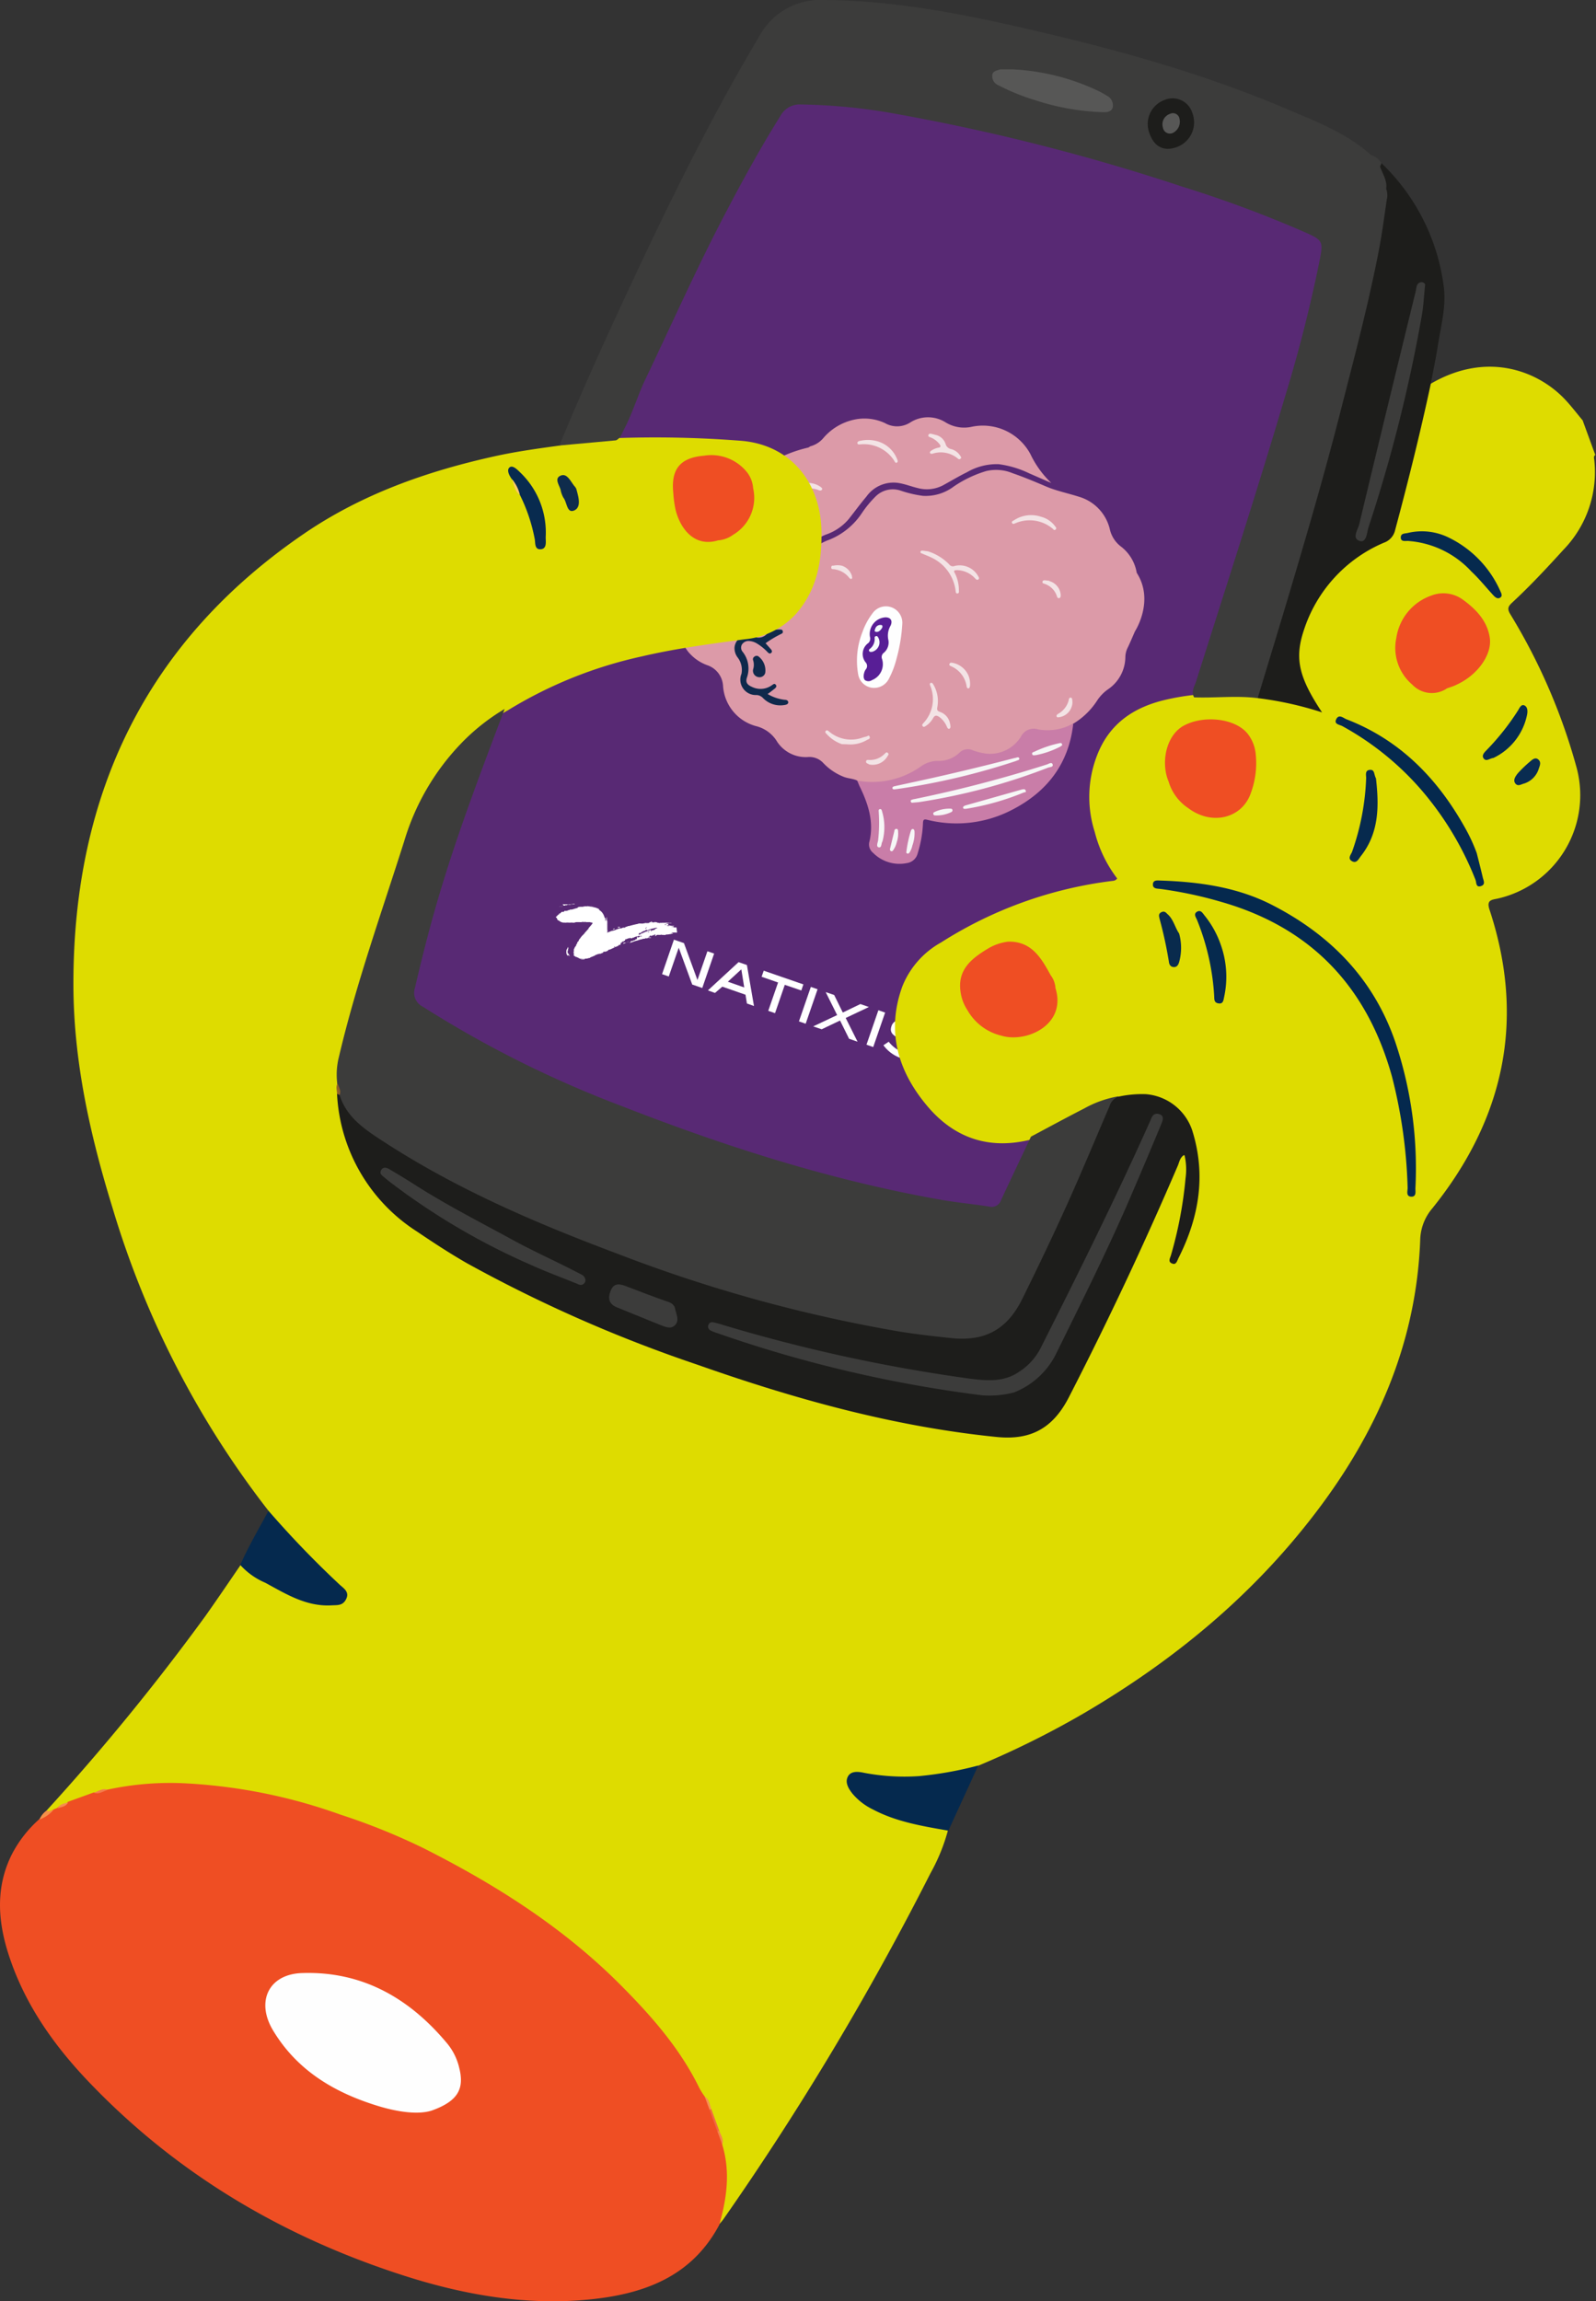 <svg xmlns="http://www.w3.org/2000/svg" viewBox="0 0 225.88 325.58"><rect x="0" y="0" width="225.88" height="325.58" fill="#333333" stroke="none"/><defs><style>.cls-1{fill:#582974;}.cls-2{fill:#dc9aa8;}.cls-3{fill:#c97da8;}.cls-4{fill:#fefefe;}.cls-5{fill:#10294c;}.cls-6{fill:#f3e3e5;}.cls-7{fill:#11294b;}.cls-8{fill:#f6f6f6;}.cls-9{fill:#581e96;}.cls-10{fill:#f6fbfd;}.cls-11{fill:#f4fbfd;}.cls-12{fill:#f1fafc;}.cls-13{fill:#fff;}.cls-14{fill:#dedc00;}.cls-15{fill:#ef4e23;}.cls-16{fill:#3c3c3b;}.cls-17{fill:#1d1d1b;}.cls-18{fill:#05294e;}.cls-19{fill:#f69049;}.cls-20{fill:#062a4e;}.cls-21{fill:#072a4e;}.cls-22{fill:#082b4f;}.cls-23{fill:#072b50;}.cls-24{fill:#092b4d;}.cls-25{fill:#0f2c4c;}.cls-26{fill:#092c51;}.cls-27{fill:#f16941;}.cls-28{fill:#fbca67;}.cls-29{fill:#f47c4b;}.cls-30{fill:#906029;}.cls-31{fill:#f78f51;}.cls-32{fill:#f5834b;}.cls-33{fill:#f68c4e;}.cls-34{fill:#575756;}</style></defs><g id="Layer_2" data-name="Layer 2"><g id="Layer_1-2" data-name="Layer 1"><path class="cls-1" d="M87.22,62.3c5.65-12.93,11.44-25.79,18.27-38.16,1.62-2.94,3.42-5.79,5.1-8.7a2,2,0,0,1,2-1.07A102.25,102.25,0,0,1,133.5,17,313,313,0,0,1,178.34,29.8c2.7,1,5.35,2.12,7.94,3.38a1.92,1.92,0,0,1,1.19,2.45c-1.66,9.15-4.39,18-7.11,26.86C176.65,74.57,172.8,86.6,169,98.66a8.65,8.65,0,0,1-3,.66c-9.21,1.49-12.12,9-11.09,15.88a19.87,19.87,0,0,0,4.31,9.7,77.56,77.56,0,0,0-8.25,1.37,57.22,57.22,0,0,0-18.07,7.94c-5.82,3.9-7.37,11.37-3.94,17.93,2.08,4,4.9,7.11,9.27,8.63a14.38,14.38,0,0,0,7.7.1,1.14,1.14,0,0,1-.08,1.23c-1.16,2.45-2.2,5-3.54,7.32A2.94,2.94,0,0,1,139,171a118.12,118.12,0,0,1-12.67-2.19A258.83,258.83,0,0,1,90.53,158a203.53,203.53,0,0,1-19.2-8.44,99,99,0,0,1-11.66-6.77,2.71,2.71,0,0,1-1.27-3.17c1.17-5.7,2.82-11.26,4.55-16.81,2.15-6.88,4.74-13.62,7.24-20.38a6.26,6.26,0,0,1,1.23-2.08c5.7-3.84,12.06-6.09,18.67-7.74A123.17,123.17,0,0,1,105.46,90c3.83-.47,6.82-2.3,8.46-5.79,2.48-5.26,2.87-10.65,0-15.92A10.5,10.5,0,0,0,105,62.82a129.79,129.79,0,0,0-16.38-.46C88.18,62.38,87.7,62.32,87.22,62.3Z"/><path class="cls-2" d="M160.63,89.32s2.81-4.3.25-8.28a5.92,5.92,0,0,0-2.21-3.7,4.24,4.24,0,0,1-1.61-2.52,6.31,6.31,0,0,0-4.35-4.54c-1.56-.5-3.18-.82-4.7-1.47s-3.1-1.31-4.69-1.86a6.11,6.11,0,0,0-3.73-.31A16.57,16.57,0,0,0,135,68.82a6.61,6.61,0,0,1-4.38,1.33,16.16,16.16,0,0,1-3.13-.73,3.46,3.46,0,0,0-3.53.78,15.53,15.53,0,0,0-2,2.42,10,10,0,0,1-4.67,3.77,6.46,6.46,0,0,0-4.18,4.79,24.41,24.41,0,0,0-.7,3.4c0,.24,0,.68-.4.62s-.23-.44-.2-.65a17,17,0,0,1,1.06-4.91,7.22,7.22,0,0,1,4-4,7.32,7.32,0,0,0,3.23-2.18c.84-1.06,1.64-2.16,2.52-3.2a4.7,4.7,0,0,1,4.54-1.93c.94.15,1.81.5,2.73.72a4.92,4.92,0,0,0,3.63-.42c1.11-.61,2.21-1.27,3.35-1.83a8.4,8.4,0,0,1,4.46-1.13,14.1,14.1,0,0,1,4.32,1.29l3.14,1.37a13.79,13.79,0,0,1-2.95-4.07,7.64,7.64,0,0,0-8.27-3.89,5,5,0,0,1-3.7-.59,4.68,4.68,0,0,0-5.06,0,3.45,3.45,0,0,1-3.56.08,6.87,6.87,0,0,0-4.16-.53,7.93,7.93,0,0,0-4.49,2.56,3.65,3.65,0,0,1-1.94,1.26,1.11,1.11,0,0,1-.27.17A19.25,19.25,0,0,0,109,65.46c-.11.1-.21.22-.33.31a13.87,13.87,0,0,0-4.36,4.84,8.84,8.84,0,0,1-2.53,2.81,7.53,7.53,0,0,0-2.94,4.29,22.58,22.58,0,0,0-.35,3.06,18.88,18.88,0,0,1-1.59,6.71,4.38,4.38,0,0,0,.74,5,6.23,6.23,0,0,0,2.43,1.62A3.29,3.29,0,0,1,102.33,97a6.32,6.32,0,0,0,4.67,5.73,4.83,4.83,0,0,1,2.86,2,4.84,4.84,0,0,0,4.54,2.37,2.66,2.66,0,0,1,2.11.84,8,8,0,0,0,3,2c.58.2,1.2.22,1.76.47a1,1,0,0,0,.66.24,11.59,11.59,0,0,0,8-1.84,5.46,5.46,0,0,1,3-1,3.9,3.9,0,0,0,2.75-1.07,1.82,1.82,0,0,1,1.88-.46c.32.08.64.16,1,.27a5,5,0,0,0,3.41-.12,5.37,5.37,0,0,0,2.83-2.35,1.57,1.57,0,0,1,1.83-.81,6,6,0,0,0,1.57.13,6.48,6.48,0,0,0,3.68-1,10.42,10.42,0,0,0,3.34-3.2,5.9,5.9,0,0,1,1.57-1.66,5.58,5.58,0,0,0,2.48-4.62,3.16,3.16,0,0,1,.26-1.14C159.91,91,160.27,90.14,160.63,89.32Z"/><path class="cls-3" d="M121.32,110.44a11.9,11.9,0,0,0,9.1-2.07,4.1,4.1,0,0,1,2.42-.72,4.17,4.17,0,0,0,3-1.21,1.68,1.68,0,0,1,1.84-.29,8.34,8.34,0,0,0,2.1.49,5.16,5.16,0,0,0,4.73-2.45,2,2,0,0,1,2.4-1,7.44,7.44,0,0,0,4.43-.55,1.1,1.1,0,0,1,.55-.19c-.65,5.68-3.76,9.63-8.73,12.16a17,17,0,0,1-11.89,1.38c-.43-.1-.62-.11-.64.44a16.34,16.34,0,0,1-.74,4.26,1.84,1.84,0,0,1-1.55,1.42,5.25,5.25,0,0,1-4.77-1.45,1.52,1.52,0,0,1-.55-1.48c.72-2.87-.14-5.46-1.39-8Z"/><path class="cls-4" d="M107.45,83.1a13,13,0,0,1-1.08,2.82A2.31,2.31,0,0,1,104,87.19,2.25,2.25,0,0,1,102,85.34a11.06,11.06,0,0,1,2.2-8.91,2.19,2.19,0,0,1,2.56-.66A2.32,2.32,0,0,1,108.22,78,23.32,23.32,0,0,1,107.45,83.1Z"/><path class="cls-4" d="M126.89,93.17A12.89,12.89,0,0,1,125.82,96a2.35,2.35,0,0,1-2.37,1.31,2.31,2.31,0,0,1-2-1.94,11,11,0,0,1,.63-6,9.56,9.56,0,0,1,1.4-2.59,2.32,2.32,0,0,1,4.22,1.47A23.23,23.23,0,0,1,126.89,93.17Z"/><path class="cls-5" d="M108.64,98.19A6.22,6.22,0,0,0,111,99c.24,0,.54.06.56.35s-.34.37-.58.4a3.41,3.41,0,0,1-3-1,1.34,1.34,0,0,0-.9-.42,2.18,2.18,0,0,1-2.14-3,2.89,2.89,0,0,0-.53-2.3,2.15,2.15,0,0,1-.45-1.47A1.91,1.91,0,0,1,106.56,90a1.6,1.6,0,0,0,2-.34,2.51,2.51,0,0,1,1.77-.6c.21,0,.41,0,.46.26s-.12.3-.28.39A15.28,15.28,0,0,0,108.35,91l.77.87c.14.17.21.36,0,.52s-.33,0-.46-.1A7.09,7.09,0,0,0,107.06,91a2.43,2.43,0,0,0-1-.31,1.1,1.1,0,0,0-1.07.52.91.91,0,0,0,.11,1,3.81,3.81,0,0,1,.63,3.6c-.25.7,0,1.08.74,1.39a2.74,2.74,0,0,0,2.75-.24c.18-.11.37-.33.57-.09s0,.45-.2.6S109,97.94,108.64,98.19Z"/><path class="cls-6" d="M131.33,78a7.21,7.21,0,0,1,3,1.84.64.64,0,0,0,.78.23,3,3,0,0,1,3.31,1.41c.07.15.24.31.06.48s-.36,0-.49-.15a3.6,3.6,0,0,0-2.5-1.15c-.6,0-.51.16-.3.53a5.33,5.33,0,0,1,.52,2.29c0,.19.07.45-.2.48s-.24-.27-.27-.44a6,6,0,0,0-3.34-4.6c-.46-.24-1-.42-1.44-.63-.1,0-.21-.09-.19-.22s.15-.18.29-.17Z"/><path class="cls-6" d="M134.52,102.8c0,.19-.09.29-.21.31s-.22-.12-.27-.23a3.36,3.36,0,0,0-1.09-1.44c-.4-.25-.63-.29-.89.16a3.13,3.13,0,0,1-1.07,1.13c-.13.08-.27.19-.41,0s0-.29.08-.4a4.94,4.94,0,0,0,1-5.31c-.05-.14-.13-.32.06-.4s.31.1.39.25a4.57,4.57,0,0,1,.55,3.17c-.08.42,0,.54.38.68a2.16,2.16,0,0,1,1.41,1.61C134.5,102.53,134.51,102.7,134.52,102.8Z"/><path class="cls-6" d="M132.37,61.52a1.92,1.92,0,0,1,1.46,1.29,1,1,0,0,0,.81.73,2.22,2.22,0,0,1,1.3,1c.08.12.16.24,0,.35a.25.25,0,0,1-.36,0,3.78,3.78,0,0,0-3.64-.69c-.13,0-.28,0-.32-.13s.07-.23.18-.31a2.71,2.71,0,0,1,1-.42c.38-.07.36-.22.19-.48a3.12,3.12,0,0,0-1.17-.93c-.17-.1-.52-.1-.42-.39s.41-.15.65-.11Z"/><path class="cls-6" d="M124.18,62.43a4.23,4.23,0,0,1,2.75,2.44c.09.21.22.46,0,.58s-.32-.19-.41-.33a5.11,5.11,0,0,0-4.68-2.26c-.19,0-.46.1-.49-.16s.27-.32.47-.35A5,5,0,0,1,124.18,62.43Z"/><path class="cls-6" d="M147.34,73.11a3.59,3.59,0,0,1,2,1.36c.12.14.23.29.05.45s-.28,0-.39-.11a5.08,5.08,0,0,0-5.23-.81c-.18.06-.4.23-.53,0s.15-.32.3-.41A4.38,4.38,0,0,1,147.34,73.11Z"/><path class="cls-6" d="M119.15,105.28a5.17,5.17,0,0,1-2.16-1.44c-.12-.12-.29-.26-.11-.44s.32,0,.46.1a4.83,4.83,0,0,0,4.24,1c.32-.07.62-.21.94-.27s.44-.31.56,0-.2.36-.38.46a4.68,4.68,0,0,1-2.84.61Z"/><path class="cls-7" d="M108.3,95.22a.84.84,0,0,1-1,.57.91.91,0,0,1-.71-1.1,2.12,2.12,0,0,0,0-1.27.43.43,0,0,1,.18-.52.48.48,0,0,1,.54-.06A2.5,2.5,0,0,1,108.3,95.22Z"/><path class="cls-6" d="M116.36,69.23c-.1.2-.28.19-.45.13a3.65,3.65,0,0,0-3.55.45c-.13.09-.29.15-.41,0s0-.24.09-.34a3,3,0,0,1,4.13-.56C116.28,69,116.38,69.06,116.36,69.23Z"/><path class="cls-6" d="M137.28,97.08c-.05.15-.06.3-.23.31s-.23-.18-.25-.32a3.69,3.69,0,0,0-2.21-2.82c-.15-.07-.3-.14-.21-.33s.24-.18.4-.15a3.07,3.07,0,0,1,2.28,1.79A3.19,3.19,0,0,1,137.28,97.08Z"/><path class="cls-6" d="M119.2,80.05a2.22,2.22,0,0,1,1.36,1.38c0,.15.11.32,0,.43s-.31,0-.39-.14A3.22,3.22,0,0,0,118,80.53c-.15,0-.39,0-.35-.29s.21-.19.36-.22A2.59,2.59,0,0,1,119.2,80.05Z"/><path class="cls-6" d="M151.7,99.89a2.18,2.18,0,0,1-1.74,1.57c-.14,0-.32.1-.41-.08s.08-.3.23-.4a3.07,3.07,0,0,0,1.47-1.91c0-.17.1-.4.3-.37s.21.28.22.47A1.77,1.77,0,0,1,151.7,99.89Z"/><path class="cls-6" d="M123,108.15c-.14-.13-.45-.14-.43-.41s.29-.23.47-.22a2.88,2.88,0,0,0,2.13-.84c.13-.11.28-.36.49-.15s0,.34-.07.49A2.42,2.42,0,0,1,123,108.15Z"/><path class="cls-6" d="M148.54,82.22a2.19,2.19,0,0,1,1.58,1.94c0,.21,0,.42-.23.46s-.28-.18-.33-.34A2.72,2.72,0,0,0,148,82.66c-.17-.1-.52-.08-.46-.36s.39-.2.62-.17S148.46,82.13,148.54,82.22Z"/><path class="cls-8" d="M129.06,113.57c-.05,0-.13-.1-.16-.17a.19.19,0,0,1,.15-.25,1.64,1.64,0,0,1,.38-.1,181.25,181.25,0,0,0,18.75-4.9c.26-.09.68-.39.8,0s-.41.36-.66.46a86.73,86.73,0,0,1-18.25,4.87Z"/><path class="cls-8" d="M126.55,111.68c-.13,0-.25-.06-.25-.2s.15-.21.27-.24l1.93-.42q7.59-1.62,15.11-3.58c.13,0,.25-.07.38-.09a.22.22,0,0,1,.27.14c0,.12,0,.2-.16.25l-.36.14a97.57,97.57,0,0,1-16.69,3.94Z"/><path class="cls-8" d="M145.2,112.05a2.54,2.54,0,0,0-.43.12,36.61,36.61,0,0,1-8,2.25c-.18,0-.4.08-.46-.12s.2-.31.37-.36l8-2.26c.15,0,.3-.08.42.06S145.15,111.85,145.2,112.05Z"/><path class="cls-8" d="M124.89,119.05c-.19.26-.08.91-.51.83s-.15-.66-.1-1a22.2,22.2,0,0,0,.09-3.91c0-.19-.09-.45.16-.5s.28.23.33.4A7.73,7.73,0,0,1,124.89,119.05Z"/><path class="cls-8" d="M150.33,105.44c-.1.06-.2.15-.31.21a12.59,12.59,0,0,1-3.45,1.19c-.19,0-.43.09-.49-.16s.19-.27.34-.34a15.63,15.63,0,0,1,3.45-1.18C150.09,105.11,150.32,105.05,150.33,105.44Z"/><path class="cls-8" d="M129.13,119.61a3.2,3.2,0,0,1-.36.93c-.09.12-.17.28-.36.21s-.14-.2-.12-.33a16.73,16.73,0,0,1,.63-2.89c.05-.13.13-.25.28-.24s.21.18.23.33A5.08,5.08,0,0,1,129.13,119.61Z"/><path class="cls-8" d="M126.92,119.14a3.26,3.26,0,0,1-.45,1.06c-.09.13-.17.28-.35.22s-.18-.23-.14-.39c.19-.81.39-1.62.59-2.42,0-.17.11-.37.33-.34s.2.26.21.42A3.64,3.64,0,0,1,126.92,119.14Z"/><path class="cls-8" d="M132.33,115.36a.24.24,0,0,1-.24-.18.22.22,0,0,1,.12-.27,4.76,4.76,0,0,1,2.34-.5.23.23,0,0,1,.25.17.28.28,0,0,1-.18.32A4.76,4.76,0,0,1,132.33,115.36Z"/><path class="cls-9" d="M102.55,84.9a1.32,1.32,0,0,1,.16-.32.9.9,0,0,0,0-1.14,1.88,1.88,0,0,1,.38-2.6.89.89,0,0,0,.29-.93,2.35,2.35,0,0,1,2.17-2.75.74.74,0,0,1,.75.29.66.66,0,0,1,0,.86,1.77,1.77,0,0,0-.36,2.1,1.64,1.64,0,0,1-.65,1.81.72.72,0,0,0-.2.87,2.46,2.46,0,0,1-1.6,3,.75.75,0,0,1-.85-.15C102.39,85.66,102.42,85.33,102.55,84.9Z"/><path class="cls-9" d="M122.33,95.11a1.48,1.48,0,0,1,.19-.39.74.74,0,0,0,0-1,1.9,1.9,0,0,1,.38-2.75.85.85,0,0,0,.22-.89,2.37,2.37,0,0,1,2.2-2.74c.73,0,1.05.47.72,1.18a2.8,2.8,0,0,0-.3,2.07,1.91,1.91,0,0,1-.66,1.77.74.74,0,0,0-.25.86,2.42,2.42,0,0,1-1.42,3,.89.89,0,0,1-1,0C122.21,96,122.17,95.63,122.33,95.11Z"/><path class="cls-10" d="M104.65,81a1.47,1.47,0,0,1-1,1c-.14,0-.31.08-.41-.1s0-.25.11-.34A1.73,1.73,0,0,0,104,80a.23.23,0,0,1,.18-.25c.13,0,.2.07.26.15A1.38,1.38,0,0,1,104.65,81Z"/><path class="cls-11" d="M105,78.67a.78.78,0,0,1-.75.5c-.26,0-.29-.25-.2-.44a.74.74,0,0,1,.8-.52C105.13,78.25,105.13,78.42,105,78.67Z"/><path class="cls-10" d="M124.43,91.22a1.42,1.42,0,0,1-1,1c-.15,0-.31.06-.41-.1s0-.25.11-.34a1.73,1.73,0,0,0,.66-1.5A.22.22,0,0,1,124,90c.13-.05.2.06.26.14A1.39,1.39,0,0,1,124.43,91.22Z"/><path class="cls-12" d="M123.88,88.92a.75.75,0,0,1,.81-.5c.22,0,.25.23.15.41s-.4.6-.79.57S123.81,89.14,123.88,88.92Z"/><polygon class="cls-13" points="96.06 134.08 97.97 139.29 99.39 139.78 101.07 134.91 100.12 134.58 98.71 138.65 96.8 133.43 95.38 132.94 93.7 137.82 94.65 138.15 96.06 134.08"/><path class="cls-13" d="M102.23,139.59l3.28,1.14.2,1.24,1,.36-1-5.8-1.18-.41-4.34,4,1,.36Zm2.69-2.45.41,2.56-2.32-.81Z"/><polygon class="cls-13" points="108.73 143.01 109.69 143.34 111.07 139.33 113.41 140.13 113.7 139.27 108.09 137.33 107.79 138.19 110.12 139 108.73 143.01"/><rect class="cls-13" x="111.81" y="141.73" width="5.16" height="1.01" transform="translate(-57.39 203.93) rotate(-70.95)"/><polygon class="cls-13" points="119.69 144.02 122.97 142.47 121.77 142.05 119.28 143.25 118.06 140.77 116.86 140.36 118.48 143.61 115.09 145.21 116.29 145.62 118.89 144.38 120.17 146.96 121.37 147.38 119.69 144.02"/><rect class="cls-13" x="121.37" y="145.03" width="5.16" height="1.01" transform="translate(-54.07 215.19) rotate(-70.95)"/><path class="cls-13" d="M131.05,149c.33-1-.29-1.57-1.76-2.25s-2.26-.85-2.08-1.38c.14-.38.75-.39,1.83,0a4.55,4.55,0,0,1,1.9,1.22l.8-.42a4.8,4.8,0,0,0-2.43-1.63c-1.67-.58-2.81-.31-3.13.61s.16,1.35,1.32,1.88a16.14,16.14,0,0,1,2.14,1c.34.23.46.48.37.74-.16.46-.87.56-2,.17a4.53,4.53,0,0,1-2.23-1.56l-.75.5a5.13,5.13,0,0,0,2.71,1.89C129.53,150.32,130.69,150,131.05,149Z"/><path class="cls-13" d="M95.73,131.21h-.38s0,0,0,0a.12.12,0,0,0-.15-.09.53.53,0,0,1-.17,0c.09-.08.2,0,.31-.09-.06,0-.09,0-.14,0s-.09,0-.09,0-.07,0-.1,0-.12,0-.16,0-.06,0-.09,0a.19.19,0,0,1-.15,0v0s.08,0,.13,0h.6s.07,0,.08,0,0-.05-.08-.05h0a2.34,2.34,0,0,1-.64-.05s-.09,0,0,.07-.08-.07-.13,0,0,0,0,0,0,0-.07,0,0,0-.09,0,.08-.08.14-.09a.07.07,0,0,0,.07,0s0-.05,0-.07l-.11-.12a.08.08,0,0,0-.1,0,.12.12,0,0,1-.11,0c-.06,0-.08,0-.07.07s0,.06,0,.07a.21.21,0,0,1-.11,0s0,0,0,0,0-.07,0-.08.08,0,.07-.07-.07,0-.1,0l.1,0c.16,0,.3-.12.47-.1l.07,0a.12.12,0,0,1,.17,0s.12,0,.11,0,0-.05,0-.06,0,0,0,0,0,0,0,0H94.6c-.07,0-.14,0-.2,0a.55.55,0,0,0-.22,0c-.14,0-.28,0-.41,0s-.13,0-.18.05a0,0,0,0,1,0,0c0-.07-.06-.05-.08,0s0,0,0,0,0,0,0-.06a.27.27,0,0,0-.18.11c0-.1,0-.09-.09-.09s-.06,0-.08,0-.08,0-.11,0,0-.07,0-.09,0,0,0-.06,0,0,0,0a.43.43,0,0,1,0,.07c0,.05,0,.06-.06,0s0,0,0,0a.32.32,0,0,1-.14,0h-.08s0,0,0,0,0,0,0-.05h0s0,0,0,0,0,0,0,0-.15,0-.16.11,0,0,0,0,0,0,0,0,0-.06,0-.05a.6.6,0,0,1-.23,0s-.05,0-.07.05,0,0,0,0,0,0,0,0,0,0,0,0,0,.07,0,.1,0-.1,0-.15-.08-.06-.1-.1,0-.07-.06,0-.07,0-.09,0,.09,0,.07.07,0,.05,0,.05,0,0,0,0,0,0,0,0a.05.05,0,0,1,0,0s0-.05-.06,0,0,0,0-.05,0,0,0,0,0,0-.06,0-.12.09-.18.13,0,0-.06,0-.08,0-.11,0-.11.05-.14,0,0,0,0,0-.13,0-.17,0-.13,0-.17.06h0a.16.16,0,0,0-.15,0c-.06,0-.12.05-.19,0a0,0,0,0,0,0,0s-.06.05-.09,0h0a1.06,1.06,0,0,1-.23,0c-.13,0-.26.07-.39.09s-.39.09-.58.13l-.57.15s-.11,0-.16,0a0,0,0,0,0,0,0c0,.09-.14.07-.22.11s-.06,0-.06,0,0,0,0,0a.18.18,0,0,1-.16.11l-.21,0-.23.1a.11.11,0,0,1-.08,0c-.05,0-.08,0-.11,0s-.14,0-.18.09h0a.15.15,0,0,0-.17,0s-.09.11-.17.06,0,0,0,0a.33.33,0,0,0-.1.06c-.1.07-.22.06-.32.12h0s-.07,0-.1,0-.08.09-.15,0,0,0,0,0-.06.07-.11.08a1.15,1.15,0,0,1-.17.06l-.21.09c-.06,0-.1.05-.12.11s0,0,0,0a.09.09,0,0,1,0-.07,1.1,1.1,0,0,0,0-.44c0-.08,0-.15,0-.22s0-.15,0-.18,0-.12,0-.18v-.05c0,.06,0,0,0,0a.3.3,0,0,1,0-.1c0-.06,0-.13,0-.18s0-.14,0-.21,0-.12-.07-.13,0,0,0,0,.05-.16,0-.23,0,0,0,0,0-.11,0-.16,0,0,0-.05,0-.05-.06,0a0,0,0,0,0,0,.06s0,.09,0,.13a1.45,1.45,0,0,0-.07.35s0,0,0,0-.09-.17-.07-.28,0-.11,0-.17,0-.08-.1,0a1.11,1.11,0,0,0-.09-.31,1.43,1.43,0,0,0-.13-.28,1.5,1.5,0,0,0-.5-.53.14.14,0,0,1-.07-.11.11.11,0,0,0-.08-.09l-.12-.06a3.9,3.9,0,0,1-.47-.2,1.81,1.81,0,0,0-.31-.09.61.61,0,0,0-.18-.05s0,0,0,0,0,0,0,0,.14.06.21.07a1.08,1.08,0,0,1,.46.18h0a5.52,5.52,0,0,0-1-.21c-.07,0-.14,0-.11-.1s0,0,0,0a0,0,0,0,0,0,0s0,0,0,0a.07.07,0,0,1,0,.1.08.08,0,0,1-.1,0s0,0-.06,0a.1.1,0,0,1-.1,0,1.84,1.84,0,0,0-.47.07l-.24,0a1,1,0,0,0-.45.08s0,0,0,0,0,0,0,0,0,.08-.08.09l-.39.11a2.5,2.5,0,0,1-.39.11.58.58,0,0,1-.14,0s-.05,0-.07,0a.48.48,0,0,1-.18.08.46.46,0,0,0-.25.1s-.08,0-.13,0-.08.06-.15,0-.1.06-.15.09-.09.08-.17.06a.25.25,0,0,0-.27.09l-.06.08s-.08.09-.15.06-.08,0-.06.05,0,.06,0,.08l-.08,0c-.07.06-.12.15-.22.18a.15.15,0,0,0,0,.06c0,.05,0,.07-.1.05s0,0-.07.06a0,0,0,0,0,0,0c.09,0,0,.06,0,.09s0,0,0,0,0,0,0,0,0,0,.08,0,0,.14.13.18,0,0,0,0,0,.07,0,.05,0,0,0,0a.2.2,0,0,0,.17.18.24.24,0,0,1,.11.06.91.91,0,0,0,.23.15,1,1,0,0,0,.42.1h0s.09,0,.14,0a.44.44,0,0,0,.2,0,1.84,1.84,0,0,1,.33,0,1.72,1.72,0,0,0,.32,0,.59.59,0,0,1,.22,0,1,1,0,0,0,.3,0,.94.94,0,0,1,.37-.07c.11,0,.22,0,.34,0a1.09,1.09,0,0,0,.31,0,.4.4,0,0,1,.32,0h0a.5.5,0,0,1,.32,0l.44,0h.07a.76.76,0,0,0,.26.06c.05,0,.08,0,.1.05a.1.1,0,0,1,0,.1l-.16.2c-.07.1-.16.18-.23.27a1.73,1.73,0,0,0-.17.21.3.3,0,0,1,0,.08,1.09,1.09,0,0,0-.24.24c-.09.13-.24.22-.31.37l0,0c-.11.13-.23.24-.35.36s-.28.39-.45.56c0,0,0,0,0,0s0,0,0,0,0,.06,0,.08a.1.1,0,0,0,0,0,1.63,1.63,0,0,1-.11.17.08.08,0,0,0,0,.13s0,0,0,0,0,0,0,0,0,0,0,0-.07-.08-.11-.06a.08.08,0,0,0,0,.12s0,.07,0,.08-.08,0-.11.1a.48.48,0,0,0-.07.2s0,.07,0,.06-.06,0-.08.06,0,0,0,0a.19.19,0,0,0-.09.12,1.63,1.63,0,0,0-.09.19c0,.05-.07.08-.06.12s0,.14,0,.2,0,.06,0,.08a.44.44,0,0,0,0,.3.21.21,0,0,1,0,.15.1.1,0,0,0,0,.11.42.42,0,0,0,.15.12c.07,0,.12.11.21.12s0,0,0-.06h0c.06,0,.08.14.18.11l0,0s.07,0,.11.06.06,0,.07,0-.06,0-.05,0,0,0,.05.05h0a.33.33,0,0,1,.16.07.14.14,0,0,0,.11,0s.07,0,.07,0,0,.05,0,0,0,0,.06,0h.06a.57.57,0,0,1,.29,0s0,0,0,0,0,.11.12.1H82c.06,0,.11,0,.16,0a.08.08,0,0,0,.1,0s0,0,0-.07h0c.07,0,.14,0,.21,0h0c.06-.07.13,0,.2,0s.1,0,.16,0-.07,0-.06,0,0,0,.07-.05h.08a.56.56,0,0,0,.13,0,2.63,2.63,0,0,0,.3-.08c.06,0,.19,0,.2-.1h0a2.58,2.58,0,0,0,.46-.18l.18-.06s0-.07.08-.08a.92.92,0,0,0,.23-.09,2.13,2.13,0,0,1,.42-.1.15.15,0,0,0,.09,0,.81.81,0,0,1,.27-.11c.06,0,.09-.05.06-.12a0,0,0,0,1,0,0,1.12,1.12,0,0,1,.37-.09.56.56,0,0,0-.17.11h0a2.73,2.73,0,0,1,.31-.14.39.39,0,0,0,.27-.21.07.07,0,0,1,.05,0c.06,0,.09,0,.13-.07l0,0c0,.07.09,0,.13,0s0,0,0,0h0c.17-.1.35-.16.52-.25s.08,0,0-.06,0,0,0-.05.05-.05.09,0,0,0,0,0,0,0,0,.05,0,0,.06,0l.2-.1a.51.51,0,0,0,.32-.22s0,0,.06,0a.08.08,0,0,0,.1,0s.08-.09.07-.17a.1.1,0,0,1,.11-.13c.06,0,.08,0,.07-.08a.06.06,0,0,1,.06-.08s.11,0,.15,0,0,0,0,0,0,0,0,0,.06-.09.12-.1a.12.12,0,0,0,.11-.12c0-.07,0-.09.11-.11a.75.75,0,0,0,.32-.13s0,0,.06,0a.1.1,0,0,0,.1,0c.08-.06.15-.1.25,0s0,0,.07,0,.13-.1.23-.09.16-.06.23-.1l.22-.07c.09,0,.21,0,.3-.07s.07,0,.1,0,0,0,0,0a.25.25,0,0,0,.19,0l.1,0a.06.06,0,0,1,.07,0,0,0,0,0,1,0,.05s-.08.08-.14,0,0,0-.05,0-.09.1-.15.1a.31.31,0,0,0-.16.06s0,0-.06,0,0,0,0-.05,0-.05,0-.05a.14.14,0,0,0-.11.14s0,0,0,0,0,0,0,0,0,0,0,0a.05.05,0,0,0,0,.07s0,.06,0,.09-.17.06-.25.1,0,0,0,0,0,0,0,0,0,0,0,0,0,.05,0,.05-.15.06-.22.07a.18.18,0,0,0-.14.09s0,.05-.08,0-.17,0-.18.07a.12.12,0,0,1-.09.11s-.07,0-.09.08a3.5,3.5,0,0,0,.46-.14,3.12,3.12,0,0,1,.43-.15,3,3,0,0,0,.4-.11c.2-.09.42-.09.62-.18a.2.2,0,0,1,.15,0c.1,0,.17-.1.28-.08s0,0,.06,0a.1.1,0,0,0,.12,0,.19.19,0,0,1,.22-.05c.1,0,.17,0,.26,0s0,0,0-.07,0,0-.06,0-.07,0-.1,0a.13.13,0,0,0-.13,0c0-.06,0-.1.06-.14s0,.06,0,.06a.06.06,0,0,0,.07,0s0-.08,0-.1,0,0,0,0,.07-.08.13-.1,0,.05,0,.07,0,0,.08,0l.3-.1c.06,0,.14,0,.18-.09s0,0,0,0,.07,0,.06,0a0,0,0,0,1,0,0s0-.05.06,0,0,0,0,.06,0,.11-.13.12a0,0,0,0,0,0,0s0,0,0,0a1.66,1.66,0,0,0,.22,0s.06,0,.07-.06,0-.06.09-.07.29,0,.44,0,.14-.1.22,0h0l.07,0,.16,0a.58.58,0,0,0,.26,0s0,0,.05,0,0,0,.07-.05.1,0,.14,0,0,0,0,0-.15,0-.23,0,0,0,0,0,0,0,0,0l.15,0a3.09,3.09,0,0,0,.52-.07c.11,0,.21-.06.33-.07s.05-.05.05-.08,0,0-.06,0h-.13s.08,0,.1,0l0,0s-.05,0-.08,0,0-.06,0-.07l.12,0c.13,0,.26,0,.39,0a.75.75,0,0,0,.26,0s0,0,0,0S95.75,131.21,95.73,131.21Zm-15.34,4a.06.06,0,0,1-.06,0,.66.66,0,0,1-.17-.48.39.39,0,0,1,0-.15.11.11,0,0,0,0-.05c0-.14.06-.24.13-.34a.3.3,0,0,0,.07-.15s0,0,0,0a.07.07,0,0,1,.06-.06s0,0,0,0,0,.05,0,.06,0,0,0,.06a.22.22,0,0,1,0,.16c-.08.09,0,.19-.07.28s0,.09,0,.13,0,0,0,.05-.06.06,0,.1,0,.1.07.11a.12.12,0,0,1,.11.13.22.22,0,0,0,.09.16s0,0,0,.07l-.22-.19C80.33,135.1,80.39,135.13,80.39,135.19Zm6.5-3.72s0,0-.08,0l-.08,0v0a.42.42,0,0,1,.25-.14s0,0,0,0S87,131.5,86.89,131.47Zm.61-.15s0-.06,0-.09,0-.06-.09-.08,0,0,0,0,0,.05,0,.05,0,0,0,0,0-.07,0-.08h.09a.16.16,0,0,0,.18-.06.15.15,0,0,0,.1.15C87.61,131.23,87.54,131.24,87.5,131.32Zm4.06-.09h0a0,0,0,0,1,0,0c-.07,0-.13.13-.24.13A.23.23,0,0,1,91.56,131.23Zm.32.59a.82.82,0,0,1-.37.13s0,0,0,0,0-.06.09,0,.06,0,.08-.07a.49.49,0,0,1,.2-.11.12.12,0,0,1,.06.06S91.89,131.81,91.88,131.82Zm1.3-.59a3.8,3.8,0,0,0-.47.18s0,0,0,.06a1,1,0,0,1-.41.13h0s-.06,0-.07,0,0,0,0,0,0,0,0,0a.11.11,0,0,1,0,.08c0,.08-.07,0-.11,0s0-.06,0-.09l0-.06a.06.06,0,0,0-.07,0,.4.4,0,0,1-.2.09,2.17,2.17,0,0,0-.35.15c-.13,0-.25.1-.37.15s-.09,0-.13,0l0,0a.14.14,0,0,1-.16.11c-.08,0-.1,0-.14.08a.39.39,0,0,0-.15.11s-.06,0-.1,0-.07,0-.05-.08a.44.44,0,0,1,.08-.15s0-.07.1,0,0,0,.06,0a1.36,1.36,0,0,1,.38-.24,1.06,1.06,0,0,1,.25-.09.15.15,0,0,0,.12-.08c0-.09.07-.09.15,0a.16.16,0,0,0,.15,0,2.62,2.62,0,0,1,.39-.15c.21-.09.44-.09.65-.17a.43.43,0,0,1,.28,0c.06,0,.13,0,.2-.05l0,0s.06,0,.07,0S93.2,131.22,93.18,131.23Z"/><path class="cls-13" d="M79.76,128.12s0,0,.06,0h.09l0,0s.06,0,.08,0l0,0s0,0,0,0,0,0,0-.05,0-.06.09,0,0,0,0,0,.16,0,.24-.08a.28.28,0,0,1,.2,0s0,0,.08,0,.17,0,.25-.06.07,0,.09,0,0,0,0,.06a0,0,0,0,0,0,0s0,0,0,0,.09-.07.14-.07a.21.21,0,0,0,.11,0s.09,0,.13,0,0,0,0,0,0,0,0,0,0,0,0,.06,0,0,0,0a.17.17,0,0,0,0-.1s-.06-.08-.11,0,0,0,0,0a.06.06,0,0,0-.07,0c-.06,0-.14,0-.18.06h0a5.27,5.27,0,0,0-.56,0l-.14,0a.56.56,0,0,0-.12,0s-.11,0-.12,0-.19,0-.28,0,0,.06,0,0-.07,0-.1,0S79.78,128.09,79.76,128.12Z"/><path class="cls-13" d="M88.83,133.27c0,.09-.14.07-.21.1h-.05c0-.05-.06,0-.09,0s0,.07-.08,0-.08,0-.1,0l-.09.09s0,0,0,.05,0,0,.06,0l.34-.13.36-.13C88.9,133.24,88.87,133.22,88.83,133.27Z"/><path class="cls-13" d="M79.23,128.22l.07,0a1,1,0,0,1,.34,0s.06,0,.07,0,0,0,0,0a1.71,1.71,0,0,1-.31,0,.22.22,0,0,0-.16,0s0,0,0,.07S79.2,128.24,79.23,128.22Z"/><path class="cls-13" d="M92.41,132.39s-.08,0-.13,0h-.15s0,0-.06,0,0,0,0,0a.08.08,0,0,0,.08,0,.27.27,0,0,1,.12,0,.5.5,0,0,0,.13,0s.06,0,0-.05S92.43,132.37,92.41,132.39Z"/><path class="cls-13" d="M92.3,132.24s0,0,0,0h0c0,.05-.07.05-.11.07a.2.2,0,0,1-.12.06s0,0,0,0,0,0,0,0h.09A.25.25,0,0,0,92.3,132.24Z"/><path class="cls-14" d="M6.58,256.16A321.59,321.59,0,0,0,29,228.73c1.72-2.42,3.38-4.88,5.06-7.33,2.64,1.37,5,3.21,7.81,4.29a11.85,11.85,0,0,0,4.89,1.05c.65,0,1.41,0,1.7-.69s-.28-1.24-.74-1.67a108.59,108.59,0,0,1-8.42-8.61,5.12,5.12,0,0,1-1.28-2A130.39,130.39,0,0,1,15.93,170.9c-3.2-10.37-5.55-20.88-5.54-31.76,0-26.78,10.29-48.41,32.72-63.69,8.18-5.57,17.37-8.8,27-10.92,3-.66,6.08-1.08,9.14-1.5.91-.77,2-.65,3.1-.74,1.57-.15,3.13-.28,4.7-.3a156,156,0,0,1,17.56.35c7,.44,11.5,5.61,11.65,12.79.08,4.23-.62,8.32-3.59,11.7a11.13,11.13,0,0,1-7.25,3.61c-4.89.66-9.78,1.3-14.6,2.43a61.17,61.17,0,0,0-18.92,7.61A29.52,29.52,0,0,0,58.64,116.2a334.07,334.07,0,0,0-10,32.32,18.82,18.82,0,0,0-.63,4.66,7.88,7.88,0,0,0,0,1.61c.63,9.1,5.39,15.53,12.88,20.33a156.21,156.21,0,0,0,24,12.25,272.63,272.63,0,0,0,25.73,9.23,173.27,173.27,0,0,0,28.77,6.2c3.58.46,7,.28,9.64-2.58,1.54-1.65,2.33-3.78,3.35-5.74,3.63-7,6.92-14.13,10.19-21.29,1.19-2.62,2.13-5.35,3.44-7.91a12.72,12.72,0,0,1,.58-1.17c.23-.35.41-.86.95-.69s.48.56.52.94a16.79,16.79,0,0,1,0,3.09,89.05,89.05,0,0,1-1.88,10.24,21.8,21.8,0,0,0,3.08-11,15.55,15.55,0,0,0-2-8.27,6.38,6.38,0,0,0-6.76-3.21c-.81.09-1.61.19-2.42.32-3,.71-5.6,2.28-8.26,3.72a22.53,22.53,0,0,1-3.75,1.93c-5.82,1.51-10.78,0-14.68-4.52-4.29-5-6-10.68-3.69-17.09a12.34,12.34,0,0,1,5.5-6.24,58.37,58.37,0,0,1,24.31-8.71.76.76,0,0,0,.6-.34,18.23,18.23,0,0,1-3.17-6.57,16.24,16.24,0,0,1,.33-10.85c1.73-4.49,5.19-6.8,9.66-7.85a33.13,33.13,0,0,1,3.69-.65,47.48,47.48,0,0,1,9.31,0,44.1,44.1,0,0,1,8.09,1.69,11.22,11.22,0,0,1-2-10.84,19,19,0,0,1,9.23-11.51,8.58,8.58,0,0,0,4.7-6.35c1.17-5.23,2.61-10.41,3.75-15.65.11-.51.08-1.12.71-1.36,7.91-4.66,15-1.93,18.8,1.88,1,1,1.86,2.16,2.78,3.25l1.79,4.9c-.28.2-.17.48-.14.74a15.77,15.77,0,0,1-4.36,12.66c-2.34,2.57-4.7,5.11-7.25,7.47-.63.58-.74.92-.24,1.72a84.25,84.25,0,0,1,9.33,21.59A15,15,0,0,1,212,127.12c-.83.19-1.67.16-1.19,1.58,5.14,15.57,2.07,29.63-8.1,42.26a7.12,7.12,0,0,0-1.71,4.5c-.56,14.58-6.15,27.27-14.91,38.7-8.92,11.66-20,20.78-32.65,28.2a126.85,126.85,0,0,1-15,7.45c-2.42,1.44-5.16,1.59-7.84,1.86a26.2,26.2,0,0,1-8-.33c-.72-.15-1.65-.46-2.07.37s.18,1.57.74,2.16a13.15,13.15,0,0,0,5.34,3,38.66,38.66,0,0,0,6,1.44c.56.1,1.24,0,1.54.69a26.6,26.6,0,0,1-2.45,6,407,407,0,0,1-29.34,49,7.45,7.45,0,0,1-.63.74c-.43-.43-.21-.92-.08-1.37a20,20,0,0,0,.17-10,6,6,0,0,0-.54-2c-.33-.92-.67-1.83-1-2.75a6.5,6.5,0,0,0-.83-1.84c-1.51-2.25-2.73-4.67-4.34-6.87-6.62-9.07-15.05-16.13-24.52-22a105.91,105.91,0,0,0-13-7.06A92.73,92.73,0,0,0,30.28,253a54.29,54.29,0,0,0-15.06.5,6,6,0,0,0-1.94.57c-1.09.4-2.18.81-3.27,1.19a5.12,5.12,0,0,0-1.62.72,3.4,3.4,0,0,1-.68.36C7.31,256.46,6.88,256.66,6.58,256.16Z"/><path class="cls-15" d="M102.21,303.39c1.18,3.84.66,7.61-.41,11.37-3.93,7.4-10.77,9.82-18.46,10.57-9.11.89-18-.72-26.57-3.51-16.52-5.36-31.15-13.92-43.34-26.39C8,289.92,3.51,283.78,1.15,276.31c-1.47-4.67-1.76-9.36.51-13.93a17.21,17.21,0,0,1,3.89-5,8.73,8.73,0,0,1,2-1.37l.6-.25c.36-.5,1.09-.34,1.45-.84l3.67-1.33c.71.12,1.25-.55,1.95-.4a42.11,42.11,0,0,1,11.36-.87,76.46,76.46,0,0,1,21.61,4.41,90.52,90.52,0,0,1,11.7,4.72C70.19,266.64,79.83,272.75,88,281c4.29,4.32,8.3,8.9,11,14.45a11,11,0,0,0,.78,1.22,6.27,6.27,0,0,1,.82,1.83l1.09,3A6.26,6.26,0,0,1,102.21,303.39Z"/><path class="cls-16" d="M178,98.77c-3-.38-6,0-9-.11-.47-.84.07-1.58.3-2.31,4.22-13.35,8.55-26.66,12.52-40.08a203.15,203.15,0,0,0,5-19.7c.44-2.34.34-2.6-1.9-3.61a167.47,167.47,0,0,0-17.52-6.53A293.53,293.53,0,0,0,126.8,16.11a81.59,81.59,0,0,0-13.42-1.33,3.1,3.1,0,0,0-2.93,1.62c-3,4.8-5.69,9.74-8.29,14.74-3.9,7.51-7.33,15.25-11,22.9-1,2.21-1.71,4.57-2.86,6.74-.3.56-.46,1.23-1.13,1.52l-8,.73c3.81-9.24,8-18.3,12.26-27.32,4.94-10.39,10.12-20.65,16-30.53A9.81,9.81,0,0,1,116.63,0C125.9.06,135,1.73,143.94,3.76c13,2.94,25.9,6.43,38.22,11.68,4.17,1.78,8.48,3.4,11.92,6.54a5.46,5.46,0,0,1,1.35,1.6,20.07,20.07,0,0,1,1,2.66c.65,2.19,0,4.32-.38,6.43-2.12,11.63-5.16,23-8.31,34.44-2.72,9.83-5.7,19.57-8.69,29.32A5.5,5.5,0,0,1,178,98.77Z"/><path class="cls-17" d="M178,98.77c1.56-5.18,3.15-10.35,4.69-15.54,2.53-8.51,5-17,7.19-25.65,1.9-7.42,3.86-14.82,5.3-22.34.44-2.31.74-4.64,1.09-7a2.63,2.63,0,0,0-.11-1.59c0-1.08-.65-2-.91-3-.08-.26-.14-.51.24-.59a29.33,29.33,0,0,1,8.84,17.46c.38,2.84-.4,5.58-.83,8.35-.28,1.82-.67,3.62-1,5.42C201,61.29,199.28,68.17,197.45,75a2.46,2.46,0,0,1-1.59,1.78,20.2,20.2,0,0,0-11.35,12.45c-1.32,4-.65,6.65,2.6,11.56A48.37,48.37,0,0,0,178,98.77Z"/><path class="cls-18" d="M134.22,259c-3.65-.65-7.32-1.23-10.67-3a8.79,8.79,0,0,1-2.92-2.26c-.5-.65-1.08-1.52-.64-2.38s1.5-.72,2.34-.54a30.43,30.43,0,0,0,7.74.46,51.83,51.83,0,0,0,8.38-1.5Z"/><path class="cls-18" d="M38,213.74a138.48,138.48,0,0,0,10.09,10.47c.55.5,1.39,1,.91,2s-1.26.86-2.09.91c-3.56.2-6.44-1.61-9.37-3.2A10.09,10.09,0,0,1,34,221.4C35.18,218.75,36.64,216.27,38,213.74Z"/><path class="cls-19" d="M7.58,256.05a4.62,4.62,0,0,1-2,1.37,3,3,0,0,1,1-1.26C6.94,256.33,7.25,256.12,7.58,256.05Z"/><path class="cls-16" d="M195.51,23.12l-.19.43c0,.14-.13.15-.24,0l-1-1.61A2.54,2.54,0,0,1,195.51,23.12Z"/><path class="cls-16" d="M71.42,100.3c-3.25,8.62-6.55,17.23-9.19,26.08-1.32,4.42-2.46,8.88-3.5,13.37a2.19,2.19,0,0,0,1.12,2.68,154.16,154.16,0,0,0,28,14c14.73,5.76,29.76,10.57,45.38,13.32,2.24.39,4.51.6,6.76.95a1.39,1.39,0,0,0,1.68-.89c1.39-3,2.83-6,4.24-9,2.52-1.34,5-2.69,7.56-4a15.22,15.22,0,0,1,4.83-1.71c-1.57,3-2.79,6.2-4.17,9.31-2.86,6.45-5.87,12.84-8.91,19.2-2.29,4.77-5.73,6.57-11,6-14.73-1.53-28.86-5.52-42.78-10.39a227,227,0,0,1-25.08-10.43,102,102,0,0,1-14.32-8.37c-2-1.39-3.81-2.93-4.17-5.56.08-.56-.21-1.09-.15-1.65a10.26,10.26,0,0,1,.25-3.7C50.4,139.17,54,129.12,57.21,119a33.88,33.88,0,0,1,8-13.77A29.18,29.18,0,0,1,71.42,100.3Z"/><path class="cls-17" d="M48.06,154.92c1,3.19,3.61,4.89,6.21,6.58,10.3,6.7,21.5,11.52,32.95,15.81a208.33,208.33,0,0,0,40.06,11.07c2.4.39,4.82.66,7.24.92,4.83.53,8-1.16,10.16-5.53s4.32-8.88,6.35-13.38,4-9.25,6-13.89a2,2,0,0,1,1.27-1.35,15.72,15.72,0,0,1,3.87-.35,7.55,7.55,0,0,1,6.55,5.08c2,6.31,1,12.31-1.93,18.11-.18.36-.32,1-.86.78-.72-.23-.29-.83-.19-1.24a57.37,57.37,0,0,0,2.05-10.85,8.89,8.89,0,0,0-.16-3.31c-.64.39-.71,1-.92,1.51q-7.15,16.69-15.46,32.85c-2.24,4.33-5.36,6.06-10.19,5.57-14.61-1.47-28.64-5.39-42.43-10.25a198.77,198.77,0,0,1-32.59-14.36c-2.4-1.38-4.71-2.89-7-4.44A24.55,24.55,0,0,1,47.7,154.76C47.93,154.57,48.07,154.57,48.06,154.92Z"/><path class="cls-15" d="M165.39,110.57c-1.15-2.73-.33-6.6,2.19-7.93,2.85-1.51,7.27-1,9,1.17a5.49,5.49,0,0,1,1.15,3,12.15,12.15,0,0,1-.71,5.41c-1.24,3.57-5.52,4.61-8.82,2.13A6.86,6.86,0,0,1,165.39,110.57Z"/><path class="cls-15" d="M204.79,97.39a3.81,3.81,0,0,1-4.91-.53,6.8,6.8,0,0,1-2.26-6.6,7.51,7.51,0,0,1,4.95-6,4.69,4.69,0,0,1,4.59.67c1.84,1.35,3.36,3,3.69,5.32s-1.66,5.21-4.66,6.6C205.74,97.08,205.27,97.22,204.79,97.39Z"/><path class="cls-15" d="M149.38,139.8c1.62,5.22-4.16,7.78-7.63,6.73a7.54,7.54,0,0,1-4.82-3.6,6.24,6.24,0,0,1-1-2.73c-.39-3,1.54-4.56,3.77-5.92a7.25,7.25,0,0,1,3-1.06c3.3-.07,4.67,2.32,6,4.75A3.38,3.38,0,0,1,149.38,139.8Z"/><path class="cls-18" d="M197.45,147.35a56,56,0,0,1,2.87,20.79c0,.45.15,1.15-.54,1.16-.86,0-.54-.83-.56-1.28A70.82,70.82,0,0,0,197,152.29c-3.55-12.74-11.5-21.12-24.32-24.74a57.84,57.84,0,0,0-8.42-1.78c-.46-.06-1.12,0-1.09-.66s.67-.54,1.14-.53c5.41.18,10.76.93,15.61,3.39C188.15,132.16,194.35,138.38,197.45,147.35Z"/><path class="cls-15" d="M101.62,76.45c-3.3,1-5.31-1.58-6-4.3a16.06,16.06,0,0,1-.33-2.41c-.35-3.39,1-5,4.36-5.27a6.46,6.46,0,0,1,6.15,2.44,4.15,4.15,0,0,1,.79,2.16,6.06,6.06,0,0,1-2.82,6.58A4.15,4.15,0,0,1,101.62,76.45Z"/><path class="cls-18" d="M209,120.69c.29,1.16.59,2.31.86,3.47.11.45.42,1-.29,1.21s-.6-.52-.74-.88a44.22,44.22,0,0,0-7.79-12.87A40.57,40.57,0,0,0,190,102.74c-.41-.23-1.25-.26-.88-1s1-.17,1.39,0c7.6,2.92,12.91,8.36,16.81,15.33A24.32,24.32,0,0,1,209,120.69Z"/><path class="cls-20" d="M212.31,83.56c.14.34.41.75,0,1s-.78-.13-1.06-.45c-1-1.09-1.91-2.23-3-3.25a13.48,13.48,0,0,0-9-4.33c-.41,0-1,.13-1-.49s.59-.54,1-.64a8.61,8.61,0,0,1,5.86.69A15.29,15.29,0,0,1,212.31,83.56Z"/><path class="cls-20" d="M172.76,133.62a13.49,13.49,0,0,1,.51,7.34c-.11.42-.09,1.1-.79,1s-.61-.59-.64-1.11a34,34,0,0,0-2.43-10.71c-.15-.36-.53-.83,0-1.15s.81.21,1.05.51A13.61,13.61,0,0,1,172.76,133.62Z"/><path class="cls-21" d="M194.74,110.12c.42,3.75.51,7.65-2.14,11-.31.39-.59,1.09-1.25.72s-.17-.91,0-1.31a34.87,34.87,0,0,0,2-10.45c0-.42-.2-1.1.52-1.16S194.42,109.54,194.74,110.12Z"/><path class="cls-22" d="M72.45,67.8c-.38-.52-.77-1.28-.35-1.66s1.05.24,1.46.64A11.74,11.74,0,0,1,77.23,76c0,.63.2,1.66-.72,1.71s-.71-1-.85-1.54A23.75,23.75,0,0,0,73.57,70C73,69.39,73.07,68.41,72.45,67.8Z"/><path class="cls-23" d="M211.37,107.23c-.59.08-1,.55-1.37.1s.09-.89.4-1.21a34.9,34.9,0,0,0,4.42-5.57c.22-.34.44-.94.9-.76s.51.77.41,1.29A8.66,8.66,0,0,1,211.37,107.23Z"/><path class="cls-24" d="M166.88,132.07a7.53,7.53,0,0,1,0,4.05c-.12.39-.31.72-.76.7s-.65-.35-.69-.77a59,59,0,0,0-1.3-6c-.08-.37-.25-.76.25-1s.69.16,1,.41C166.12,130.22,166.33,131.28,166.88,132.07Z"/><path class="cls-25" d="M79.37,69.46c-.05-.61-1-1.69-.1-2.13,1-.52,1.5.86,2.11,1.54a1,1,0,0,1,.22.43c.27,1,.71,2.47-.34,2.92s-1-1.17-1.53-1.82A3.84,3.84,0,0,1,79.37,69.46Z"/><path class="cls-26" d="M215.72,110.85c-.37.07-.88.48-1.25,0s0-1,.34-1.44a17.36,17.36,0,0,1,1.75-1.68c.31-.27.73-.64,1.15-.28s.25.8.1,1.21A3.19,3.19,0,0,1,215.72,110.85Z"/><path class="cls-27" d="M101.53,301.54c-.37-1-.75-2.05-1.12-3.08,0-.16.14-.19.26-.08l1.12,3.06C101.76,301.61,101.67,301.64,101.53,301.54Z"/><path class="cls-28" d="M72.45,67.8A4.92,4.92,0,0,1,73.57,70C72.81,69.48,72.78,68.56,72.45,67.8Z"/><path class="cls-29" d="M15.25,253.23c-.64.16-1.21.69-1.95.4C13.94,253.43,14.51,252.92,15.25,253.23Z"/><path class="cls-30" d="M48.06,154.92l-.36-.16c0-.49-.22-1,.08-1.48C47.94,153.82,48.33,154.31,48.06,154.92Z"/><path class="cls-31" d="M100.67,298.38l-.26.08c-.23-.61-.45-1.22-.67-1.83C100.44,297,100.42,297.77,100.67,298.38Z"/><path class="cls-32" d="M101.53,301.54l.26-.1c.2.63.7,1.21.42,1.95Z"/><path class="cls-33" d="M9.63,255c-.29.63-.93.62-1.45.84C8.46,255.16,9.11,255.18,9.63,255Z"/><path class="cls-4" d="M61.06,298.61c-1.86.58-4.63.21-7.35-.6-6.23-1.87-11.61-5-15.07-10.76-2.47-4.12-.59-8,4.19-8.11,8.5-.26,15.16,3.59,20.49,10A8.42,8.42,0,0,1,65,292.58C65.74,295.53,64.81,297.28,61.06,298.61Z"/><path class="cls-34" d="M141.59,9.81c.43,0,1.08,0,1.72,0a31.88,31.88,0,0,1,12.23,3.1,12.6,12.6,0,0,1,1.13.64,1.51,1.51,0,0,1,.81,1.64c-.17.69-.91.7-1.51.68a34.29,34.29,0,0,1-9.57-1.73,29.9,29.9,0,0,1-5.12-2.09,1.37,1.37,0,0,1-.84-1.44C140.5,10.1,140.94,10,141.59,9.81Z"/><path class="cls-17" d="M164.77,14.16a2.93,2.93,0,0,1,4,1.88,3.71,3.71,0,0,1-2.2,4.76c-1.84.67-3.23,0-3.91-2A3.62,3.62,0,0,1,164.77,14.16Z"/><path class="cls-16" d="M195.08,23.59l.24,0c.36,1,1.06,2,.86,3.13Z"/><path class="cls-16" d="M201.7,40.23c-.17,1.6-.23,3.1-.5,4.57a214.46,214.46,0,0,1-7.5,29.75c-.26.75-.26,2.22-1.21,2-1.23-.34-.31-1.61-.12-2.37,2.62-11,5.31-22,8-33,.12-.49.06-1.15.78-1.26A.58.58,0,0,1,201.7,40.23Z"/><path class="cls-16" d="M143.5,197a13.86,13.86,0,0,1-4.45.41,182.36,182.36,0,0,1-37.58-8.82,5.45,5.45,0,0,1-.9-.36.6.6,0,0,1-.29-.83.56.56,0,0,1,.67-.32c.48.1,1,.24,1.41.38a230.12,230.12,0,0,0,34.91,7.59c2.43.3,4.83.52,7-1a8.66,8.66,0,0,0,3-3.31c5.3-10.51,10.54-21.05,15.36-31.8.09-.2.18-.4.26-.6.22-.57.56-.94,1.23-.7s.45.86.26,1.33q-2.07,5-4.18,9.9c-3.26,7.64-7,15.06-10.66,22.51A11.19,11.19,0,0,1,143.5,197Z"/><path class="cls-16" d="M82.8,180.85a.63.63,0,0,1-.15.74c-.35.35-.71.16-1.05,0-2.16-.87-4.35-1.68-6.47-2.64a96.4,96.4,0,0,1-19.84-11.65c-.34-.26-.67-.54-1-.81s-.59-.49-.34-.95.73-.38,1.11-.15c1.2.7,2.39,1.42,3.56,2.17,4.54,2.91,9.35,5.35,14.07,7.93,3,1.63,6.09,3,9.12,4.58C82.18,180.28,82.63,180.39,82.8,180.85Z"/><path class="cls-16" d="M95.55,185.19c.19.84.62,1.61,0,2.27s-1.4.24-2.09,0c-2-.82-4.1-1.67-6.15-2.5-1.16-.47-1.3-1.29-.88-2.36s1.19-1,2.1-.66c2,.77,3.93,1.51,5.91,2.2C95.08,184.32,95.47,184.66,95.55,185.19Z"/><path class="cls-34" d="M165.89,18.85a1,1,0,0,1-1.3-.79,1.56,1.56,0,0,1,1-1.95.94.94,0,0,1,1.35.73A1.76,1.76,0,0,1,165.89,18.85Z"/></g></g></svg>